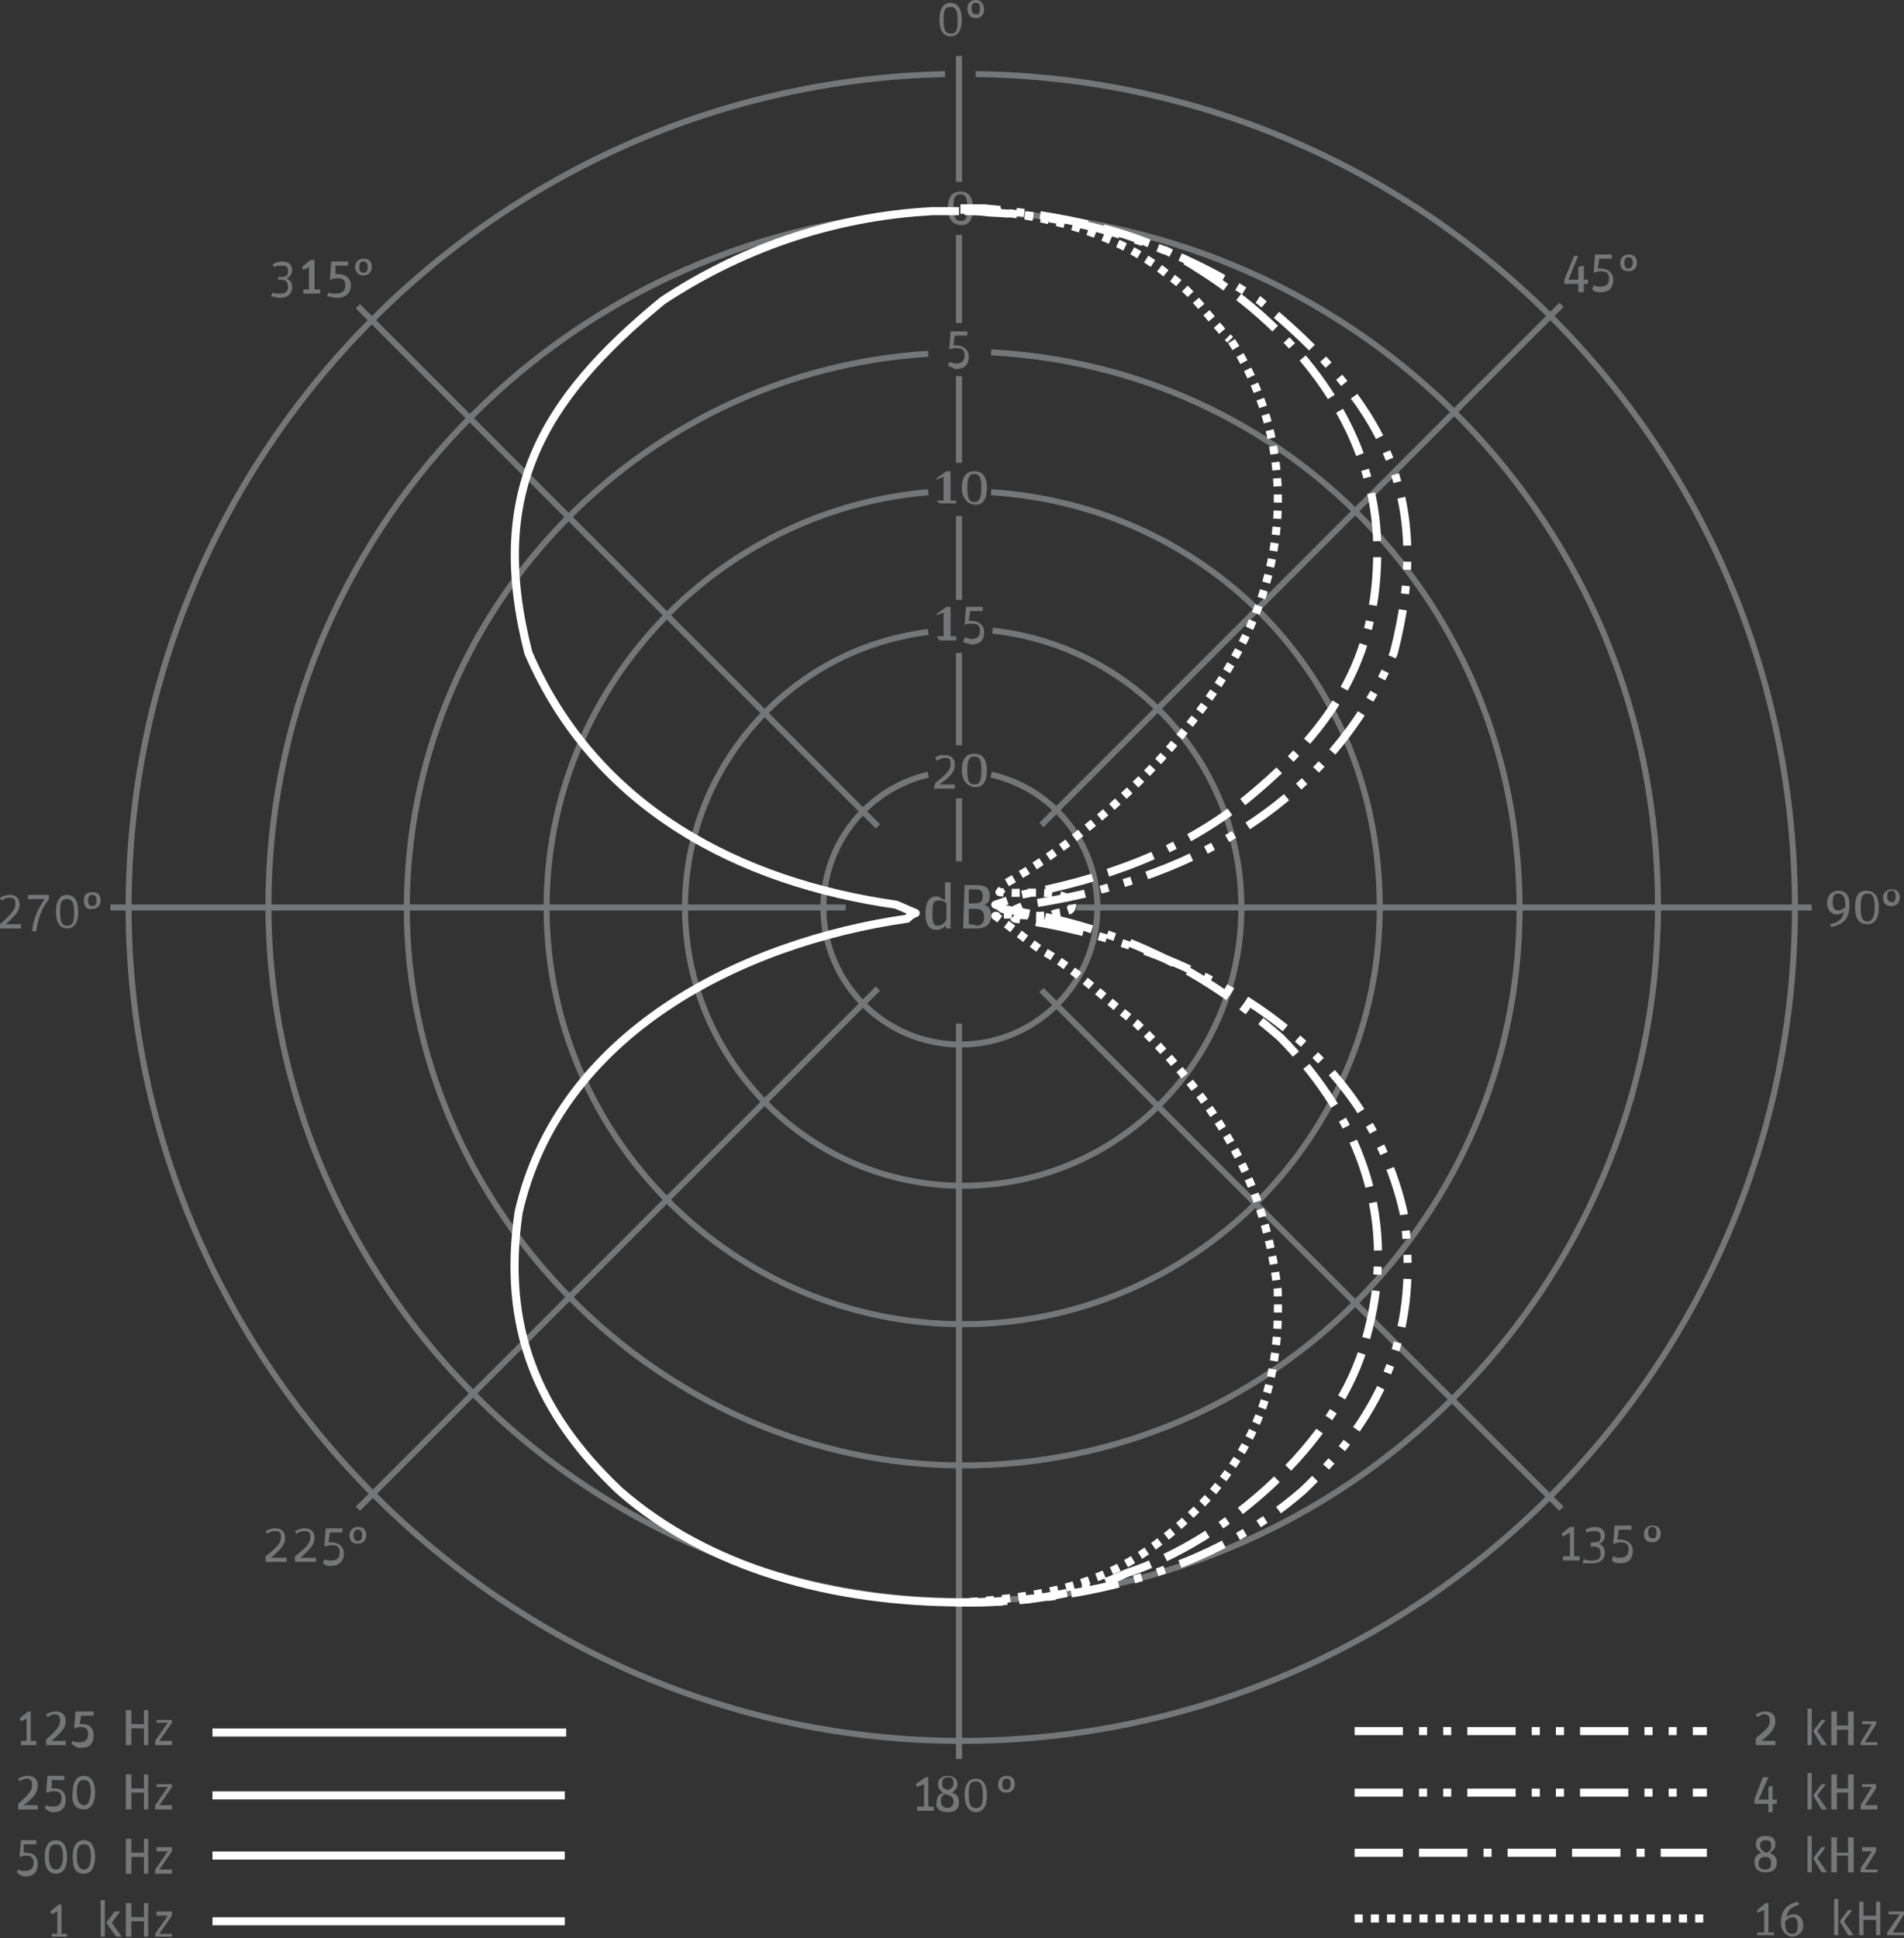 <?xml version="1.0" encoding="utf-8"?>
<!-- Generator: Adobe Illustrator 26.2.1, SVG Export Plug-In . SVG Version: 6.00 Build 0)  -->
<svg version="1.1" id="Ebene_1" xmlns="http://www.w3.org/2000/svg" xmlns:xlink="http://www.w3.org/1999/xlink" x="0px" y="0px"
	 viewBox="0 0 136.2 138.6" style="enable-background:new 0 0 136.2 138.6;" xml:space="preserve">
<rect x="0" y="0" width="136.2" height="138.6" fill="#333333" stroke="none"/>
<style type="text/css">
	.st0{fill-rule:evenodd;clip-rule:evenodd;fill:#757677;}
	.st1{fill:none;stroke:#757677;stroke-width:0.43;stroke-miterlimit:2.61;}
	.st2{fill:none;}
	.st3{fill:#757677;}
	.st4{fill:none;stroke:#FFFFFF;stroke-width:0.58;stroke-linejoin:round;stroke-dasharray:0,0,0.58,0.58;}
	
		.st5{fill:none;stroke:#FFFFFF;stroke-width:0.576;stroke-linejoin:round;stroke-miterlimit:2.613;stroke-dasharray:3.456,1.152,3.46,1.152,0.576,1.152;}
	.st6{fill:none;stroke:#FFFFFF;stroke-width:0.58;stroke-linejoin:round;}
	
		.st7{fill:none;stroke:#FFFFFF;stroke-width:0.576;stroke-linejoin:round;stroke-miterlimit:2.613;stroke-dasharray:3.456,1.152,0.576,1.152,0.576,1.152;}
</style>
<g id="a">
	<path class="st0" d="M125.6,124.8h1.4v-0.3h-1c0.8-0.6,1-1,1-1.4c0-0.5-0.3-0.7-0.7-0.7c-0.3,0-0.5,0.1-0.7,0.2l0.1,0.2
		c0.2-0.1,0.3-0.2,0.5-0.2c0.2,0,0.4,0.1,0.4,0.4c0,0.4-0.1,0.6-1,1.3V124.8L125.6,124.8L125.6,124.8z"/>
	<path class="st0" d="M129.3,124.8h0.3v-2.6h-0.3V124.8L129.3,124.8z M130.3,124.8h0.4l-0.7-1l0.6-0.8h-0.3l-0.6,0.8L130.3,124.8
		L130.3,124.8L130.3,124.8z"/>
	<polygon class="st0" points="131,124.8 131.4,124.8 131.4,123.7 132.2,123.7 132.2,124.8 132.6,124.8 132.6,122.4 132.2,122.4 
		132.2,123.4 131.4,123.4 131.4,122.4 131,122.4 131,124.8 	"/>
	<polygon class="st0" points="133.1,124.8 134.3,124.8 134.3,124.6 133.4,124.6 134.2,123.3 134.2,123.1 133.2,123.1 133.2,123.3 
		133.9,123.3 133.1,124.6 133.1,124.8 	"/>
	<polygon class="st0" points="125.5,129 126.5,129 126.5,129.6 126.8,129.6 126.8,129 127.1,129 127.1,128.7 126.8,128.7 
		126.8,127.7 126.5,127.8 126.5,128.7 125.8,128.7 126.5,127.1 126.1,127.1 125.5,128.7 125.5,129 	"/>
	<path class="st0" d="M129.3,129.4h0.3v-2.6h-0.3V129.4L129.3,129.4z M130.3,129.4h0.4l-0.7-1l0.6-0.8h-0.3l-0.6,0.8L130.3,129.4
		L130.3,129.4L130.3,129.4z"/>
	<polygon class="st0" points="131,129.4 131.4,129.4 131.4,128.2 132.2,128.2 132.2,129.4 132.6,129.4 132.6,126.9 132.2,126.9 
		132.2,127.9 131.4,127.9 131.4,126.9 131,126.9 131,129.4 	"/>
	<polygon class="st0" points="133.1,129.4 134.3,129.4 134.3,129.1 133.4,129.1 134.2,127.9 134.2,127.6 133.2,127.6 133.2,127.8 
		133.9,127.8 133.1,129.1 133.1,129.4 	"/>
	<path class="st0" d="M126.3,133.9c0.5,0,0.8-0.2,0.8-0.7c0-0.3-0.1-0.5-0.5-0.7c0.3-0.2,0.4-0.3,0.4-0.6c0-0.4-0.2-0.6-0.7-0.6
		s-0.7,0.2-0.7,0.6c0,0.2,0.1,0.4,0.4,0.6c-0.3,0.1-0.5,0.3-0.5,0.6C125.5,133.7,125.8,133.9,126.3,133.9L126.3,133.9L126.3,133.9z
		 M126.4,132.8c0.3,0.1,0.3,0.3,0.3,0.5c0,0.2-0.1,0.4-0.4,0.4s-0.5-0.1-0.5-0.4c0-0.3,0.1-0.4,0.3-0.5L126.4,132.8L126.4,132.8
		L126.4,132.8z M125.9,132c0-0.2,0.1-0.4,0.4-0.4s0.4,0.1,0.4,0.4c0,0.2,0,0.3-0.3,0.5l-0.1,0C126,132.3,125.9,132.2,125.9,132
		L125.9,132L125.9,132z"/>
	<path class="st0" d="M129.3,133.9h0.3v-2.6h-0.3V133.9L129.3,133.9z M130.3,133.9h0.4l-0.7-1l0.6-0.8h-0.3l-0.6,0.8L130.3,133.9
		L130.3,133.9L130.3,133.9z"/>
	<polygon class="st0" points="131,133.9 131.4,133.9 131.4,132.7 132.2,132.7 132.2,133.9 132.6,133.9 132.6,131.4 132.2,131.4 
		132.2,132.5 131.4,132.5 131.4,131.4 131,131.4 131,133.9 	"/>
	<polygon class="st0" points="133.1,133.9 134.3,133.9 134.3,133.7 133.4,133.7 134.2,132.4 134.2,132.1 133.2,132.1 133.2,132.4 
		133.9,132.4 133.1,133.6 133.1,133.9 	"/>
	<polygon class="st0" points="125.7,138.4 126.9,138.4 126.9,138.2 126.5,138.2 126.5,136.1 126.3,136.1 125.7,136.6 125.7,136.8 
		126.2,136.6 126.2,138.2 125.7,138.2 125.7,138.4 	"/>
	<path class="st0" d="M128.2,138.5c0.4,0,0.8-0.3,0.8-0.8c0-0.5-0.3-0.8-0.7-0.8c-0.2,0-0.4,0.1-0.5,0.2c0.1-0.6,0.4-0.7,0.9-0.9
		l-0.1-0.2c-0.8,0.2-1.2,0.6-1.2,1.5C127.4,138.1,127.8,138.5,128.2,138.5L128.2,138.5z M128.2,137.1c0.3,0,0.4,0.2,0.4,0.6
		s-0.1,0.6-0.4,0.6s-0.5-0.2-0.5-0.7c0-0.1,0-0.1,0-0.2C127.9,137.2,128.1,137.1,128.2,137.1L128.2,137.1L128.2,137.1z"/>
	<path class="st0" d="M131.2,138.4h0.3v-2.6h-0.3V138.4L131.2,138.4z M132.2,138.4h0.4l-0.7-1l0.6-0.8h-0.3l-0.6,0.8L132.2,138.4
		L132.2,138.4z"/>
	<polygon class="st0" points="133,138.4 133.3,138.4 133.3,137.3 134.2,137.3 134.2,138.4 134.5,138.4 134.5,136 134.2,136 
		134.2,137 133.3,137 133.3,136 133,136 133,138.4 	"/>
	<polygon class="st0" points="135,138.4 136.2,138.4 136.2,138.2 135.4,138.2 136.2,136.9 136.2,136.7 135.1,136.7 135.1,136.9 
		135.9,136.9 135,138.2 135,138.4 	"/>
	<polygon class="st0" points="1.5,124.8 2.6,124.8 2.6,124.5 2.2,124.5 2.2,122.4 2,122.4 1.4,122.9 1.5,123.1 1.9,122.9 1.9,124.5 
		1.5,124.5 1.5,124.8 	"/>
	<path class="st0" d="M3.3,124.8h1.4v-0.3H3.7c0.8-0.7,1-1,1-1.4c0-0.5-0.3-0.7-0.7-0.7c-0.3,0-0.5,0.1-0.7,0.2l0.1,0.2
		c0.2-0.1,0.3-0.2,0.5-0.2c0.2,0,0.4,0.1,0.4,0.4c0,0.4-0.1,0.6-1,1.4L3.3,124.8L3.3,124.8L3.3,124.8z"/>
	<path class="st0" d="M5.8,125c0.6,0,0.9-0.3,0.9-0.9c0-0.5-0.3-0.8-0.8-0.8c-0.1,0-0.1,0-0.2,0l0.1-0.6h0.9v-0.3H5.4l-0.1,1.2
		c0.1,0,0.3-0.1,0.4-0.1c0.4,0,0.6,0.1,0.6,0.5s-0.2,0.6-0.6,0.6c-0.2,0-0.3,0-0.5-0.1l-0.1,0.2C5.4,124.9,5.5,125,5.8,125
		C5.8,125,5.8,125,5.8,125z"/>
	<polygon class="st0" points="9,124.8 9.4,124.8 9.4,123.6 10.3,123.6 10.3,124.8 10.6,124.8 10.6,122.3 10.3,122.3 10.3,123.3 
		9.4,123.3 9.4,122.3 9,122.3 9,124.8 	"/>
	<polygon class="st0" points="11.1,124.8 12.3,124.8 12.3,124.5 11.4,124.5 12.3,123.2 12.3,123 11.2,123 11.2,123.2 12,123.2 
		11.1,124.5 11.1,124.8 	"/>
	<path class="st0" d="M1.3,129.4h1.4v-0.3h-1c0.8-0.6,1-1,1-1.4c0-0.5-0.3-0.7-0.7-0.7c-0.3,0-0.5,0.1-0.7,0.2l0.1,0.2
		c0.1-0.1,0.3-0.2,0.5-0.2c0.2,0,0.4,0.1,0.4,0.4c0,0.4-0.1,0.6-1,1.4L1.3,129.4L1.3,129.4L1.3,129.4z"/>
	<path class="st0" d="M3.8,129.6c0.6,0,0.9-0.3,0.9-0.9c0-0.5-0.3-0.8-0.8-0.8c-0.1,0-0.1,0-0.2,0l0-0.6h0.9v-0.3H3.4l-0.1,1.2
		c0.1,0,0.3-0.1,0.5-0.1c0.4,0,0.6,0.1,0.6,0.5s-0.2,0.6-0.6,0.6c-0.2,0-0.3,0-0.5-0.1l-0.1,0.2C3.4,129.5,3.6,129.6,3.8,129.6
		L3.8,129.6L3.8,129.6z"/>
	<path class="st0" d="M6,129.4c0.5,0,0.8-0.4,0.8-1.2S6.5,127,6,127s-0.8,0.4-0.8,1.2C5.1,129,5.4,129.4,6,129.4
		C6,129.4,6,129.4,6,129.4z M6,129.1c-0.3,0-0.5-0.3-0.5-0.9s0.1-0.9,0.5-0.9s0.5,0.3,0.5,0.9C6.4,128.9,6.3,129.1,6,129.1L6,129.1z
		"/>
	<polygon class="st0" points="9,129.4 9.4,129.4 9.4,128.2 10.3,128.2 10.3,129.4 10.6,129.4 10.6,126.9 10.3,126.9 10.3,127.9 
		9.4,127.9 9.4,126.9 9,126.9 9,129.4 	"/>
	<polygon class="st0" points="11.1,129.4 12.3,129.4 12.3,129.1 11.4,129.1 12.3,127.8 12.3,127.6 11.2,127.6 11.2,127.8 12,127.8 
		11.1,129.1 11.1,129.4 	"/>
	<path class="st0" d="M1.8,134.2c0.6,0,0.9-0.3,0.9-0.9c0-0.5-0.3-0.8-0.8-0.8c-0.1,0-0.1,0-0.2,0l0-0.6h0.9v-0.3H1.5l-0.1,1.2
		c0.1,0,0.3-0.1,0.4-0.1c0.4,0,0.6,0.1,0.6,0.5s-0.2,0.6-0.6,0.6c-0.2,0-0.3,0-0.5-0.1l-0.1,0.2C1.4,134.1,1.6,134.2,1.8,134.2
		L1.8,134.2L1.8,134.2z"/>
	<path class="st0" d="M4,134c0.5,0,0.8-0.4,0.8-1.2s-0.3-1.2-0.8-1.2s-0.8,0.4-0.8,1.2S3.5,134,4,134C4,134,4,134,4,134z M4,133.7
		c-0.3,0-0.5-0.3-0.5-0.9s0.1-0.9,0.5-0.9s0.5,0.3,0.5,0.9S4.3,133.7,4,133.7L4,133.7z"/>
	<path class="st0" d="M6,134c0.5,0,0.8-0.4,0.8-1.2s-0.3-1.2-0.8-1.2s-0.8,0.4-0.8,1.2S5.4,134,6,134C6,134,6,134,6,134z M6,133.7
		c-0.3,0-0.5-0.3-0.5-0.9s0.1-0.9,0.5-0.9s0.5,0.3,0.5,0.9S6.3,133.7,6,133.7L6,133.7z"/>
	<polygon class="st0" points="9,134 9.4,134 9.4,132.8 10.3,132.8 10.3,134 10.6,134 10.6,131.5 10.3,131.5 10.3,132.5 9.4,132.5 
		9.4,131.5 9,131.5 9,134 	"/>
	<polygon class="st0" points="11.1,134 12.3,134 12.3,133.7 11.4,133.7 12.3,132.4 12.3,132.1 11.2,132.1 11.2,132.4 12,132.4 
		11.1,133.7 11.1,134 	"/>
	<polygon class="st0" points="3.7,138.5 4.8,138.5 4.8,138.3 4.4,138.3 4.4,136.2 4.2,136.2 3.6,136.7 3.7,136.9 4.1,136.7 
		4.1,138.3 3.7,138.3 3.7,138.5 	"/>
	<path class="st0" d="M7.2,138.5h0.3v-2.6H7.2V138.5L7.2,138.5z M8.3,138.5h0.4l-0.7-1l0.6-0.8H8.2l-0.6,0.8L8.3,138.5L8.3,138.5
		L8.3,138.5z"/>
	<polygon class="st0" points="9,138.5 9.4,138.5 9.4,137.4 10.3,137.4 10.3,138.5 10.6,138.5 10.6,136.1 10.3,136.1 10.3,137.1 
		9.4,137.1 9.4,136.1 9,136.1 9,138.5 	"/>
	<polygon class="st0" points="11.1,138.5 12.3,138.5 12.3,138.3 11.4,138.3 12.3,137 12.3,136.7 11.2,136.7 11.2,137 12,137 
		11.1,138.3 11.1,138.5 	"/>
</g>
<g id="b">
	<path class="st1" d="M77,64.9h52.6 M7.9,64.9h52.6"/>
	<line class="st1" x1="74.5" y1="59" x2="111.7" y2="21.8"/>
	<line class="st1" x1="25.6" y1="107.9" x2="62.8" y2="70.7"/>
	<line class="st1" x1="68.6" y1="125.8" x2="68.6" y2="73.2"/>
	<line class="st1" x1="74.5" y1="70.8" x2="111.7" y2="107.9"/>
	<line class="st1" x1="25.6" y1="21.9" x2="62.8" y2="59.1"/>
	<path class="st1" d="M66.4,55.4c-4.3,1-7.5,4.9-7.5,9.5c0,5.4,4.4,9.8,9.8,9.8s9.8-4.4,9.8-9.8c0-4.6-3.2-8.5-7.6-9.5"/>
	<line class="st1" x1="68.6" y1="57.1" x2="68.6" y2="61.6"/>
	<polyline class="st2" points="70.9,55.3 70.9,57.1 68.6,57.1 	"/>
	<polyline class="st2" points="68.6,57.1 66.4,57.1 66.4,55.4 	"/>
	<polyline class="st2" points="68.6,53.3 66.4,53.3 66.4,55.4 	"/>
	<polyline class="st2" points="68.6,53.3 70.9,53.3 70.9,55.3 	"/>
	<path class="st1" d="M66.4,45.2C56.6,46.4,49,54.8,49,64.9c0,10.9,8.9,19.9,19.9,19.9s19.9-8.9,19.9-19.9
		c0-10.3-7.8-18.7-17.8-19.8"/>
	<line class="st1" x1="68.6" y1="46.7" x2="68.6" y2="53.3"/>
	<polyline class="st2" points="68.6,42.9 70.9,42.9 70.9,45.1 	"/>
	<polyline class="st2" points="68.6,42.9 66.4,42.9 66.4,45.2 	"/>
	<polyline class="st2" points="70.9,45.1 70.9,46.7 68.6,46.7 	"/>
	<polyline class="st2" points="68.6,46.7 66.4,46.7 66.4,45.2 	"/>
	<path class="st1" d="M66.4,35.2c-15.2,1.3-27.3,14.1-27.3,29.7c0,16.4,13.4,29.8,29.8,29.8s29.8-13.4,29.8-29.8
		S86.4,36.2,70.9,35.2"/>
	<line class="st1" x1="68.6" y1="36.9" x2="68.6" y2="42.9"/>
	<polyline class="st2" points="70.9,35.2 70.9,36.9 68.6,36.9 	"/>
	<polyline class="st2" points="68.6,36.9 66.4,36.9 66.4,35.2 	"/>
	<polyline class="st2" points="68.6,33.1 70.9,33.1 70.9,35.2 	"/>
	<polyline class="st2" points="68.6,33.1 66.4,33.1 66.4,35.2 	"/>
	<path class="st1" d="M66.4,25.3c-20.8,1.3-37.3,18.6-37.3,39.7s17.9,39.8,39.8,39.8s39.8-17.9,39.8-39.8S91.9,26.3,70.9,25.2"/>
	<line class="st1" x1="68.6" y1="26.9" x2="68.6" y2="33.1"/>
	<polyline class="st2" points="70.9,25.2 70.9,26.9 68.6,26.9 	"/>
	<polyline class="st2" points="68.6,26.9 66.4,26.9 66.4,25.3 	"/>
	<polyline class="st2" points="68.6,23.1 66.4,23.1 66.4,25.3 	"/>
	<polyline class="st2" points="68.6,23.1 70.9,23.1 70.9,25.2 	"/>
	<path class="st1" d="M66.4,15.2c-26.2,1.3-47.2,23.1-47.2,49.6s22.3,49.7,49.7,49.7s49.7-22.3,49.7-49.7S97.3,16.2,70.9,15.2"/>
	<line class="st1" x1="68.6" y1="16.8" x2="68.6" y2="23.1"/>
	<line class="st1" x1="68.6" y1="13" x2="68.6" y2="4"/>
	<polyline class="st2" points="70.9,15.2 70.9,16.8 68.6,16.8 	"/>
	<polyline class="st2" points="68.6,16.8 66.4,16.8 66.4,15.2 	"/>
	<polyline class="st2" points="68.6,13 66.4,13 66.4,15.2 	"/>
	<polyline class="st2" points="68.6,13 70.9,13 70.9,15.2 	"/>
	<path class="st1" d="M67.6,5.3C35.3,6,9.2,32.5,9.2,64.9s26.8,59.6,59.6,59.6s59.6-26.8,59.6-59.6S102.2,5.7,69.8,5.3"/>
	<polyline class="st2" points="69.8,5.3 69.8,6.4 67.6,6.4 67.6,5.3 	"/>
	<polyline class="st2" points="69.8,5.3 69.8,2.6 67.6,2.6 67.6,5.3 	"/>
</g>
<g id="c">
	<path class="st0" d="M68,2.6c0.5,0,0.8-0.4,0.8-1.2S68.5,0.2,68,0.2s-0.8,0.4-0.8,1.2S67.5,2.6,68,2.6L68,2.6L68,2.6z M68,2.4
		c-0.4,0-0.5-0.3-0.5-1s0.1-0.9,0.5-0.9s0.5,0.3,0.5,1S68.4,2.4,68,2.4L68,2.4z"/>
	<path class="st0" d="M69.8,1.3c0.3,0,0.6-0.2,0.6-0.6S70.2,0,69.8,0c-0.3,0-0.6,0.2-0.6,0.6S69.4,1.3,69.8,1.3L69.8,1.3L69.8,1.3z
		 M69.8,1c-0.2,0-0.3-0.1-0.3-0.4c0-0.3,0.1-0.4,0.3-0.4s0.3,0.1,0.3,0.4C70.1,0.9,70,1.1,69.8,1L69.8,1L69.8,1z"/>
	<polygon class="st0" points="111.9,20.3 112.9,20.3 112.9,20.9 113.3,20.9 113.3,20.3 113.6,20.3 113.6,20 113.3,20 113.3,19 
		112.9,19.1 112.9,20 112.2,20 112.9,18.3 112.6,18.3 111.9,20 111.9,20.3 	"/>
	<path class="st0" d="M114.5,20.9c0.6,0,0.9-0.3,0.9-0.9c0-0.5-0.4-0.8-0.9-0.8c-0.1,0-0.2,0-0.2,0l0.1-0.7h0.9v-0.3h-1.2l-0.1,1.3
		c0.1,0,0.3-0.1,0.5-0.1c0.4,0,0.6,0.1,0.6,0.5s-0.2,0.6-0.6,0.6c-0.2,0-0.3,0-0.5-0.1l-0.1,0.3C114.1,20.9,114.3,20.9,114.5,20.9
		L114.5,20.9L114.5,20.9z"/>
	<path class="st0" d="M116.5,19.4c0.3,0,0.6-0.2,0.6-0.6s-0.2-0.6-0.6-0.6c-0.3,0-0.6,0.2-0.6,0.6S116.1,19.4,116.5,19.4L116.5,19.4
		L116.5,19.4z M116.5,19.2c-0.2,0-0.3-0.1-0.3-0.4c0-0.3,0.1-0.4,0.3-0.4s0.3,0.1,0.3,0.4C116.8,19,116.7,19.2,116.5,19.2
		L116.5,19.2L116.5,19.2z"/>
	<path class="st0" d="M131,66.3c0.9-0.2,1.3-0.6,1.3-1.6c0-0.7-0.3-1-0.8-1c-0.4,0-0.8,0.3-0.8,0.9c0,0.5,0.3,0.8,0.7,0.8
		c0.2,0,0.4-0.1,0.5-0.2c-0.1,0.6-0.5,0.8-1,0.9L131,66.3L131,66.3L131,66.3z M131.5,65.1c-0.3,0-0.4-0.2-0.4-0.6
		c0-0.4,0.1-0.6,0.4-0.6s0.5,0.2,0.5,0.8c0,0.1,0,0.1,0,0.2C131.8,65,131.7,65.1,131.5,65.1L131.5,65.1L131.5,65.1z"/>
	<path class="st0" d="M133.6,66.1c0.5,0,0.8-0.4,0.8-1.2s-0.3-1.2-0.9-1.2s-0.8,0.4-0.8,1.2S133,66.1,133.6,66.1L133.6,66.1
		L133.6,66.1z M133.6,65.9c-0.4,0-0.5-0.3-0.5-1s0.1-1,0.5-1s0.5,0.3,0.5,1S133.9,65.9,133.6,65.9C133.6,65.9,133.6,65.9,133.6,65.9
		z"/>
	<path class="st0" d="M135.3,64.8c0.3,0,0.6-0.2,0.6-0.6s-0.2-0.6-0.6-0.6c-0.3,0-0.6,0.2-0.6,0.6S134.9,64.8,135.3,64.8L135.3,64.8
		L135.3,64.8z M135.3,64.5c-0.2,0-0.3-0.1-0.3-0.4c0-0.3,0.1-0.4,0.3-0.4s0.3,0.1,0.3,0.4C135.6,64.4,135.5,64.6,135.3,64.5
		L135.3,64.5L135.3,64.5z"/>
	<polygon class="st0" points="111.8,111.6 113,111.6 113,111.3 112.6,111.3 112.6,109.2 112.3,109.2 111.7,109.7 111.8,109.9 
		112.3,109.6 112.3,111.3 111.8,111.3 111.8,111.6 	"/>
	<path class="st0" d="M113.9,111.8c0.6,0,0.9-0.3,0.9-0.8c0-0.3-0.2-0.5-0.4-0.6c0.3-0.1,0.4-0.4,0.4-0.6c0-0.4-0.3-0.6-0.7-0.6
		c-0.3,0-0.5,0.1-0.7,0.2l0.1,0.2c0.2-0.1,0.4-0.1,0.6-0.1c0.3,0,0.4,0.1,0.4,0.4c0,0.3-0.1,0.4-0.5,0.4h-0.2v0.3h0.1
		c0.4,0,0.6,0.1,0.6,0.5s-0.2,0.5-0.6,0.5c-0.2,0-0.4,0-0.6-0.1l-0.1,0.3C113.4,111.8,113.7,111.8,113.9,111.8L113.9,111.8
		L113.9,111.8z"/>
	<path class="st0" d="M115.9,111.8c0.6,0,0.9-0.3,0.9-0.9c0-0.5-0.4-0.8-0.9-0.8c-0.1,0-0.2,0-0.2,0l0.1-0.7h0.9v-0.3h-1.2l-0.1,1.3
		c0.1,0,0.3-0.1,0.5-0.1c0.4,0,0.6,0.1,0.6,0.5s-0.2,0.6-0.6,0.6c-0.2,0-0.3,0-0.5-0.1l-0.1,0.3
		C115.5,111.8,115.7,111.8,115.9,111.8L115.9,111.8L115.9,111.8z"/>
	<path class="st0" d="M118.2,110.3c0.3,0,0.6-0.2,0.6-0.6s-0.2-0.6-0.6-0.6c-0.3,0-0.6,0.2-0.6,0.6S117.8,110.3,118.2,110.3
		L118.2,110.3L118.2,110.3z M118.2,110c-0.2,0-0.3-0.1-0.3-0.4c0-0.3,0.1-0.4,0.3-0.4s0.3,0.1,0.3,0.4
		C118.5,109.9,118.4,110.1,118.2,110L118.2,110L118.2,110z"/>
	<path class="st0" d="M19,111.7h1.5v-0.3h-1.1c0.8-0.7,1-1,1-1.4c0-0.5-0.3-0.7-0.7-0.7c-0.3,0-0.5,0.1-0.7,0.2l0.1,0.2
		c0.1-0.1,0.3-0.2,0.6-0.2c0.3,0,0.4,0.1,0.4,0.4c0,0.4-0.1,0.6-1.1,1.4L19,111.7L19,111.7L19,111.7z"/>
	<path class="st0" d="M21.1,111.7h1.5v-0.3h-1.1c0.8-0.7,1-1,1-1.4c0-0.5-0.3-0.7-0.7-0.7c-0.3,0-0.5,0.1-0.7,0.2l0.1,0.2
		c0.1-0.1,0.3-0.2,0.6-0.2c0.3,0,0.4,0.1,0.4,0.4c0,0.4-0.1,0.6-1.1,1.4L21.1,111.7L21.1,111.7L21.1,111.7z"/>
	<path class="st0" d="M23.6,112c0.6,0,1-0.3,1-0.9c0-0.5-0.4-0.8-0.9-0.8c-0.1,0-0.1,0-0.2,0l0.1-0.7h0.9v-0.3h-1.2l-0.1,1.3
		c0.1,0,0.3-0.1,0.5-0.1c0.4,0,0.6,0.1,0.6,0.5s-0.2,0.6-0.6,0.6c-0.2,0-0.4,0-0.5-0.1l-0.1,0.3C23.2,111.9,23.4,112,23.6,112
		L23.6,112L23.6,112z"/>
	<path class="st0" d="M25.6,110.4c0.3,0,0.6-0.2,0.6-0.6s-0.2-0.6-0.6-0.6c-0.3,0-0.6,0.2-0.6,0.6S25.2,110.4,25.6,110.4L25.6,110.4
		L25.6,110.4z M25.6,110.2c-0.2,0-0.3-0.1-0.3-0.4c0-0.3,0.1-0.4,0.3-0.4s0.3,0.1,0.3,0.4C25.9,110.1,25.8,110.2,25.6,110.2
		L25.6,110.2L25.6,110.2z"/>
	<path class="st0" d="M0,66.4h1.5v-0.3H0.4c0.8-0.7,1-1,1-1.4c0-0.5-0.3-0.7-0.7-0.7c-0.3,0-0.5,0.1-0.7,0.2l0.1,0.2
		c0.2-0.1,0.3-0.2,0.6-0.2c0.3,0,0.4,0.1,0.4,0.4C1.1,65,1,65.2,0,66.1L0,66.4L0,66.4L0,66.4z"/>
	<path class="st0" d="M2.6,66.6c0.1-1,0.5-1.8,0.9-2.3V64H2v0.3h1.2c-0.3,0.4-0.8,1.2-0.9,2.3L2.6,66.6L2.6,66.6L2.6,66.6z"/>
	<path class="st0" d="M4.8,66.4c0.5,0,0.8-0.4,0.8-1.2S5.3,64,4.8,64S4,64.4,4,65.2S4.3,66.4,4.8,66.4L4.8,66.4L4.8,66.4z M4.8,66.2
		c-0.4,0-0.5-0.3-0.5-1s0.1-0.9,0.5-0.9s0.5,0.3,0.5,1S5.2,66.2,4.8,66.2C4.8,66.2,4.8,66.2,4.8,66.2z"/>
	<path class="st0" d="M6.6,65c0.3,0,0.6-0.2,0.6-0.6s-0.2-0.6-0.6-0.6C6.2,63.8,6,64,6,64.4S6.2,65.1,6.6,65L6.6,65L6.6,65z
		 M6.6,64.8c-0.2,0-0.3-0.1-0.3-0.4c0-0.3,0.1-0.4,0.3-0.4s0.3,0.1,0.3,0.4C6.9,64.7,6.8,64.8,6.6,64.8L6.6,64.8L6.6,64.8z"/>
	<path class="st0" d="M20,21.3c0.6,0,0.9-0.3,0.9-0.8c0-0.3-0.2-0.5-0.4-0.6c0.3-0.1,0.4-0.4,0.4-0.6c0-0.4-0.3-0.6-0.7-0.6
		c-0.3,0-0.5,0.1-0.7,0.2l0.1,0.2c0.2-0.1,0.4-0.1,0.6-0.1c0.3,0,0.4,0.1,0.4,0.4c0,0.3-0.1,0.4-0.5,0.4h-0.2V20H20
		c0.4,0,0.6,0.1,0.6,0.5S20.4,21,20,21c-0.2,0-0.4,0-0.5-0.1l-0.1,0.3C19.6,21.2,19.8,21.3,20,21.3L20,21.3L20,21.3z"/>
	<polygon class="st0" points="21.7,21 22.9,21 22.9,20.7 22.5,20.7 22.5,18.6 22.2,18.6 21.6,19.1 21.7,19.3 22.1,19.1 22.1,20.7 
		21.7,20.7 21.7,21 	"/>
	<path class="st0" d="M24.1,21.3c0.6,0,1-0.3,1-0.9c0-0.5-0.4-0.8-0.9-0.8c-0.1,0-0.1,0-0.2,0L24,19h0.9v-0.3h-1.2l-0.1,1.3
		c0.1,0,0.3-0.1,0.5-0.1c0.4,0,0.6,0.1,0.6,0.5S24.5,21,24,21c-0.2,0-0.4,0-0.5-0.1l-0.1,0.3C23.6,21.2,23.8,21.3,24.1,21.3
		C24.1,21.3,24.1,21.3,24.1,21.3z"/>
	<path class="st0" d="M26,19.7c0.3,0,0.6-0.2,0.6-0.6s-0.2-0.6-0.6-0.6c-0.3,0-0.6,0.2-0.6,0.6S25.7,19.7,26,19.7L26,19.7L26,19.7z
		 M26,19.5c-0.2,0-0.3-0.1-0.3-0.4c0-0.3,0.1-0.4,0.3-0.4s0.3,0.1,0.3,0.4C26.3,19.4,26.2,19.5,26,19.5L26,19.5L26,19.5z"/>
	<polygon class="st0" points="65.6,129.5 66.8,129.5 66.8,129.2 66.4,129.2 66.4,127.1 66.2,127.1 65.5,127.6 65.6,127.8 
		66.1,127.6 66.1,129.2 65.6,129.2 65.6,129.5 	"/>
	<path class="st0" d="M67.8,129.6c0.5,0,0.8-0.2,0.8-0.7c0-0.3-0.1-0.6-0.5-0.7c0.3-0.2,0.4-0.4,0.4-0.6c0-0.4-0.3-0.6-0.7-0.6
		s-0.7,0.2-0.7,0.6c0,0.2,0.1,0.5,0.4,0.6c-0.3,0.1-0.5,0.3-0.5,0.7C66.9,129.3,67.2,129.6,67.8,129.6L67.8,129.6L67.8,129.6z
		 M67.9,128.4c0.3,0.1,0.3,0.3,0.3,0.5c0,0.2-0.2,0.4-0.4,0.4s-0.5-0.1-0.5-0.5c0-0.3,0.1-0.4,0.3-0.5L67.9,128.4L67.9,128.4z
		 M67.4,127.5c0-0.2,0.1-0.4,0.4-0.4s0.4,0.1,0.4,0.4c0,0.2,0,0.3-0.3,0.5l-0.1,0C67.4,127.9,67.4,127.8,67.4,127.5L67.4,127.5
		L67.4,127.5z"/>
	<path class="st0" d="M69.8,129.6c0.5,0,0.8-0.4,0.8-1.2s-0.3-1.2-0.8-1.2s-0.8,0.4-0.8,1.2C69,129.1,69.3,129.6,69.8,129.6
		L69.8,129.6z M69.8,129.3c-0.4,0-0.5-0.3-0.5-1s0.1-0.9,0.5-0.9s0.5,0.3,0.5,1S70.2,129.3,69.8,129.3L69.8,129.3z"/>
	<path class="st0" d="M72,128.2c0.3,0,0.6-0.2,0.6-0.6s-0.2-0.6-0.6-0.6c-0.3,0-0.6,0.2-0.6,0.6S71.6,128.2,72,128.2L72,128.2
		L72,128.2z M72,128c-0.2,0-0.3-0.1-0.3-0.4c0-0.3,0.1-0.4,0.3-0.4s0.3,0.1,0.3,0.4C72.3,127.8,72.2,128,72,128L72,128L72,128z"/>
	<path class="st0" d="M67,66.5c0.2,0,0.5-0.1,0.6-0.3l0.1,0.2H68v-3.3h-0.4v1.3c-0.2-0.1-0.4-0.3-0.6-0.3c-0.5,0-0.8,0.4-0.8,1.2
		C66.2,66.3,66.6,66.5,67,66.5C67,66.5,67,66.5,67,66.5z M67.1,66.2c-0.3,0-0.4-0.1-0.4-0.9s0.1-0.9,0.5-0.9c0.2,0,0.4,0.1,0.5,0.2
		v1.2C67.5,66.1,67.3,66.2,67.1,66.2L67.1,66.2z"/>
	<path class="st0" d="M68.9,66.4h1c0.6,0,1-0.3,1-0.9c0-0.5-0.2-0.7-0.5-0.8c0.3-0.1,0.4-0.3,0.4-0.6c0-0.5-0.2-0.8-0.9-0.8h-0.9
		L68.9,66.4L68.9,66.4L68.9,66.4z M69.3,66.1V65h0.5c0.4,0,0.6,0.2,0.6,0.6s-0.2,0.6-0.6,0.6C69.8,66.1,69.3,66.1,69.3,66.1z
		 M69.3,64.6v-1h0.5c0.4,0,0.5,0.2,0.5,0.5c0,0.3-0.1,0.5-0.5,0.5H69.3L69.3,64.6z"/>
	<path class="st3" d="M67.8,26.2l0.1-0.3c0.2,0,0.3,0.1,0.5,0.1c0.4,0,0.6-0.2,0.6-0.6s-0.2-0.5-0.6-0.5c-0.2,0-0.3,0-0.5,0.1
		l0.1-1.3h1.2V24h-0.9l-0.1,0.7c0.1,0,0.2,0,0.2,0c0.5,0,0.9,0.3,0.9,0.8c0,0.6-0.3,0.9-1,0.9C68.2,26.3,68,26.2,67.8,26.2z"/>
	<g>
		<path class="st3" d="M67,35.8h0.5v-1.7l-0.5,0.2L67,34.2l0.7-0.5h0.3v2.1h0.4V36h-1.2L67,35.8L67,35.8z"/>
		<path class="st3" d="M68.8,34.9c0-0.8,0.3-1.2,0.9-1.2s0.9,0.4,0.9,1.2s-0.3,1.2-0.8,1.2S68.8,35.7,68.8,34.9L68.8,34.9z
			 M70.2,34.9c0-0.7-0.1-1-0.5-1s-0.5,0.3-0.5,1s0.1,1,0.5,1S70.2,35.5,70.2,34.9z"/>
	</g>
	<g>
		<path class="st3" d="M67,45.5h0.5v-1.7l-0.5,0.2L67,43.9l0.7-0.5h0.3v2.1h0.4v0.3h-1.2L67,45.5L67,45.5z"/>
		<path class="st3" d="M68.9,45.9l0.1-0.3c0.2,0,0.3,0.1,0.5,0.1c0.4,0,0.6-0.2,0.6-0.6s-0.2-0.5-0.6-0.5c-0.2,0-0.3,0-0.5,0.1
			l0.1-1.3h1.2v0.3h-0.9l-0.1,0.7c0.1,0,0.2,0,0.2,0c0.5,0,0.9,0.3,0.9,0.8c0,0.6-0.3,0.9-1,0.9C69.3,46,69,46,68.9,45.9z"/>
	</g>
	<g>
		<path class="st3" d="M66.9,56c1-0.8,1.1-1,1.1-1.4c0-0.3-0.1-0.4-0.4-0.4c-0.2,0-0.4,0.1-0.6,0.2l-0.1-0.2
			c0.2-0.2,0.4-0.2,0.7-0.2c0.4,0,0.7,0.2,0.7,0.7c0,0.4-0.2,0.8-1.1,1.4h1.1v0.3h-1.5L66.9,56L66.9,56z"/>
		<path class="st3" d="M68.8,55.1c0-0.8,0.3-1.2,0.9-1.2s0.9,0.4,0.9,1.2s-0.3,1.2-0.8,1.2S68.8,55.9,68.8,55.1L68.8,55.1z
			 M70.2,55.1c0-0.7-0.1-1-0.5-1s-0.5,0.3-0.5,1s0.1,1,0.5,1S70.2,55.8,70.2,55.1z"/>
	</g>
	<path class="st3" d="M67.8,14.9c0-0.8,0.3-1.2,0.9-1.2s0.9,0.4,0.9,1.2s-0.3,1.2-0.8,1.2S67.8,15.8,67.8,14.9L67.8,14.9z
		 M69.2,14.9c0-0.7-0.1-1-0.5-1s-0.5,0.3-0.5,0.9s0.1,1,0.5,1S69.2,15.6,69.2,14.9z"/>
</g>
<g id="d">
	<path class="st4" d="M88.1,24.4c2.8,4.3,4.2,10.2,2.7,16.4c-2,8.7-10.8,17.9-18.9,22.4c-0.1,0.1-0.1,0.3-0.4,0.6
		c1.8,0.2,3.9-0.3,5.1,0.6c0.4,1-0.7,0.7-1.3,1c-1.3,0.3-2.8-0.2-4.1,0.1c0.1,0,0.1,0,0,0c1.1,0.8,2.1,1.6,3.2,2.4
		c2.3,1.2,4.6,3.5,6.9,5.3c6.1,6,9.2,11.6,10.1,19.1c0.2,6.3-1.3,10.5-4.9,14.7c-5.3,5.7-9.9,7.1-17.6,7.6 M68.7,15
		c5.6,0.1,11.2,1.6,14.9,4.7c1.8,1.2,2.9,3.1,4.4,4.6"/>
	<path class="st5" d="M68.3,114.6c4.5,0.1,9-0.5,12.3-2.1c7.1-2.3,15.2-9.4,17.1-16.7c2.4-8.4-0.3-15.7-6.1-21.6
		c-6.1-5.3-12.1-8-19.9-9.2c-0.1-0.1-0.2-0.2-0.5-0.3c0.6-0.2,1.2-0.4,1.8-0.7c5.8-1.1,11.4-3,16.1-6.8c6.5-5.3,9.7-10.6,9.4-18.8
		c-0.4-7.9-5.5-14.6-12.8-19.2c-4.1-2.7-9.9-3.8-15.3-4.3h-1.7"/>
	<path class="st6" d="M68.9,114.6c-9.3,0-18.2-2.4-24.6-8c-5.9-5.6-8.4-11.7-7.2-19.9C40,73.9,53,67.4,64.9,65.7
		c0.1-0.1,0.3-0.3,0.6-0.4c-0.5-0.2-0.9-0.4-1.4-0.6c-11.2-1.6-21.5-6.9-26.3-18c-2.9-11.3,0.8-18,9.6-25.2c5.3-3.5,11.8-6,19.3-6.4
		c0.6,0,1.3,0,1.9,0"/>
	<path class="st7" d="M68.6,114.6c9.3,0,18.2-2.4,24.6-8c5.9-5.6,8.4-11.7,7.2-19.9c-2.9-12.8-15.8-19.3-27.8-21
		c-0.1-0.1-0.3-0.3-0.6-0.4c0.5-0.2,0.9-0.4,1.4-0.6c11.2-1.6,21.5-6.9,26.3-18c2.9-11.3-0.8-18-9.6-25.2c-5.3-3.5-11.8-6-19.3-6.3
		c-0.8-0.1-1.2-0.1-1.8-0.1"/>
	<line class="st6" x1="15.2" y1="123.9" x2="40.5" y2="123.9"/>
	<line class="st7" x1="96.9" y1="128.2" x2="122.1" y2="128.2"/>
	<line class="st6" x1="15.2" y1="128.4" x2="40.4" y2="128.4"/>
	<line class="st7" x1="96.9" y1="123.8" x2="122.1" y2="123.8"/>
	<line class="st5" x1="96.9" y1="132.5" x2="122.1" y2="132.5"/>
	<line class="st6" x1="15.2" y1="137.4" x2="40.4" y2="137.4"/>
	<line class="st6" x1="15.2" y1="132.7" x2="40.4" y2="132.7"/>
	<line class="st4" x1="96.9" y1="137.2" x2="122.1" y2="137.2"/>
</g>
</svg>